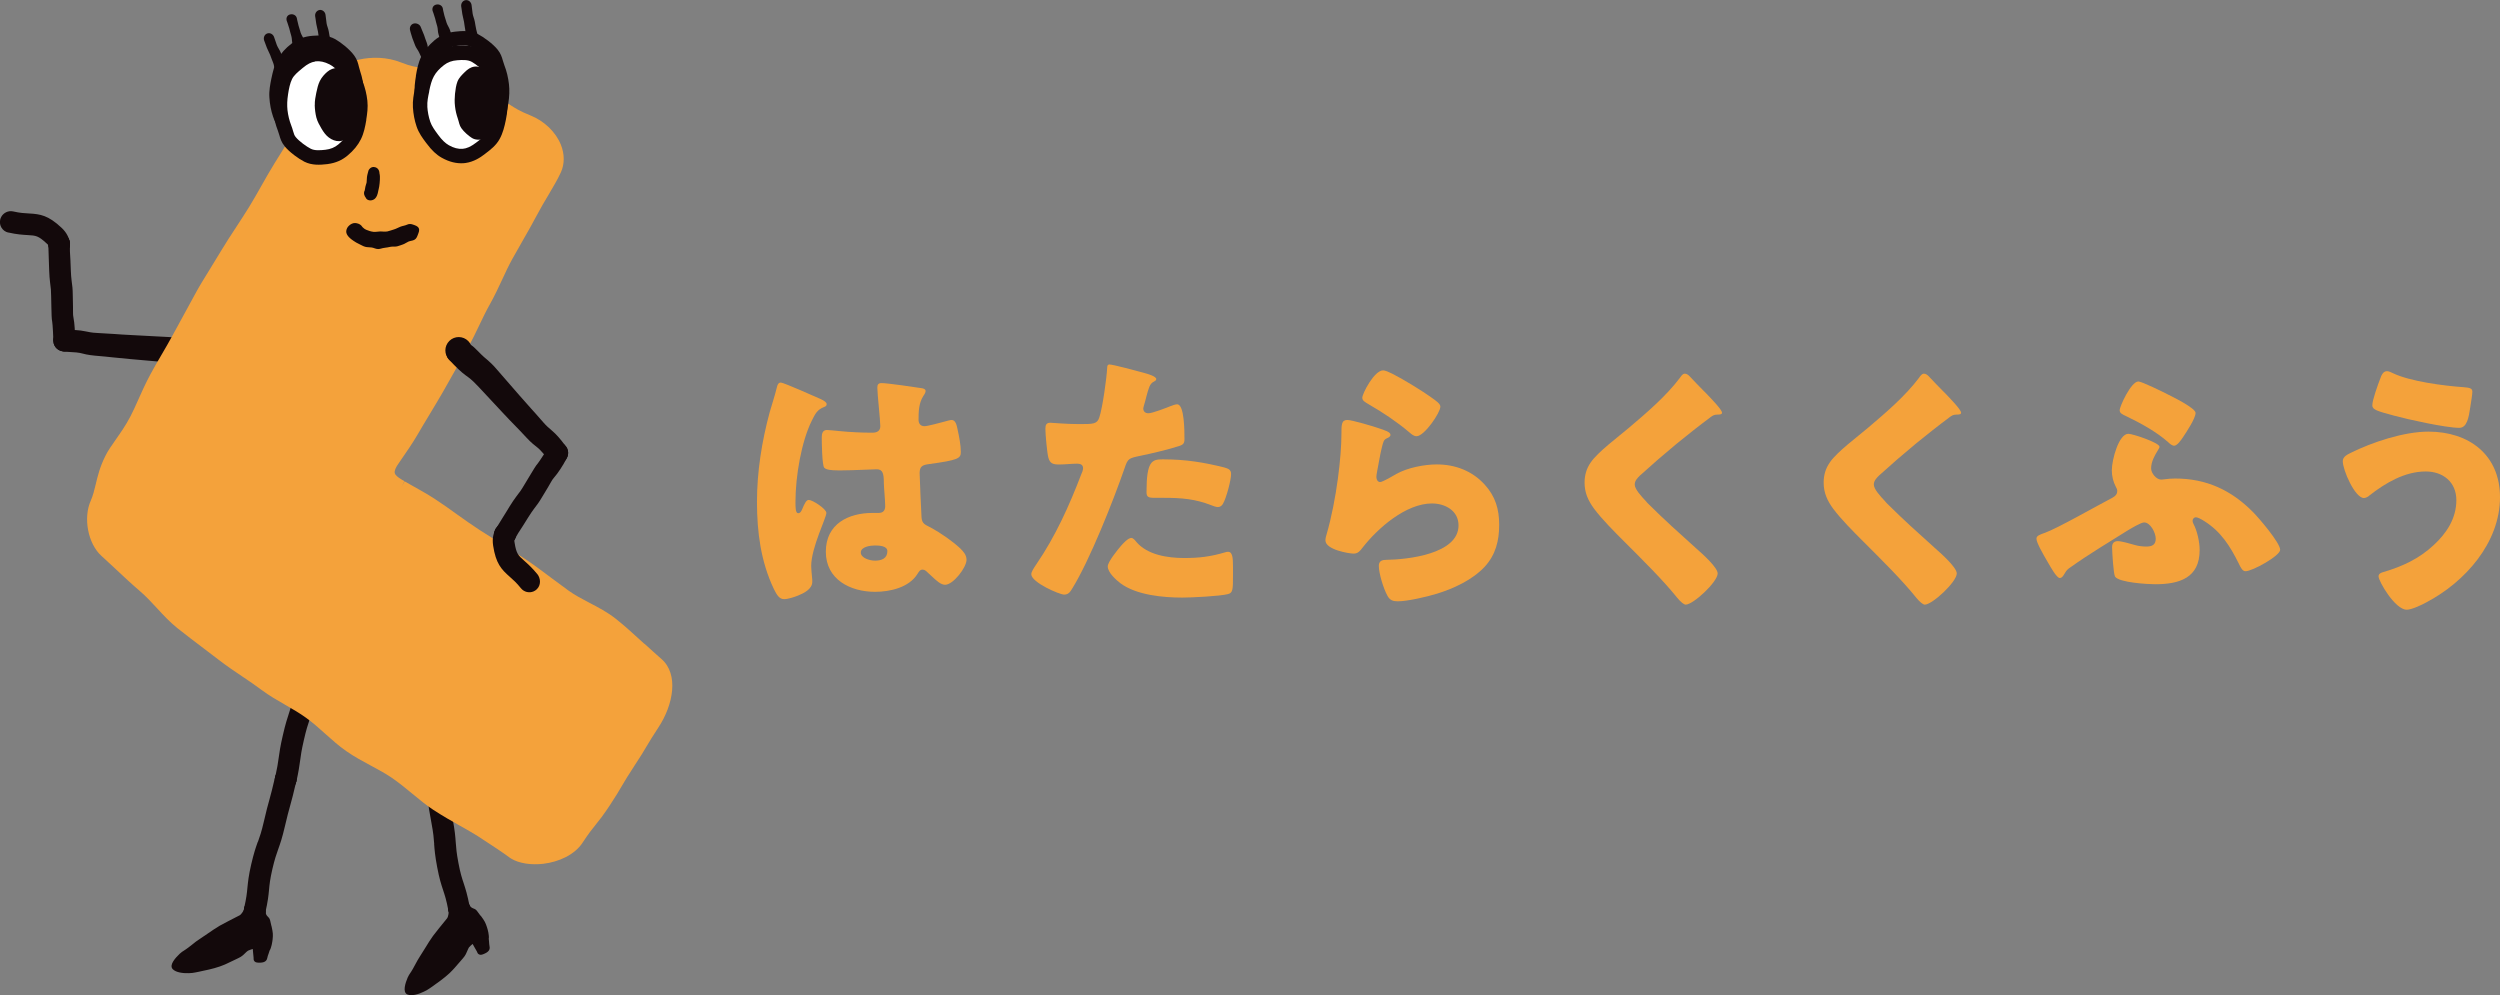 <?xml version="1.0" encoding="UTF-8"?><svg id="_レイヤー_2" xmlns="http://www.w3.org/2000/svg" viewBox="0 0 368.9 146.88"><rect x="0" y="0" width="368.9" height="146.88" fill="#808080" stroke="none"/><defs><style>.cls-1{fill:#fff;}.cls-2{fill:#f4a23b;}.cls-3{fill:#13090b;}</style></defs><g id="_レイアウト"><path class="cls-2" d="m113.58,60.81c.36-1.28.72-2.28,1.04-3.6.08-.36.2-.76.6-.76s5.08,2.08,5.8,2.4c.72.32.96.56.96.8s-.16.32-.36.4c-1.04.4-1.32,1-1.84,2.04-1.52,3.08-2.4,8.16-2.4,11.96,0,.84,0,1.68.4,1.68.32,0,.44-.28.56-.52.4-.96.64-1.44,1-1.44.56,0,2.6,1.32,2.6,1.92,0,.72-2.24,5.12-2.24,7.84,0,.44.08,1.12.12,1.6.04.24.04.52.04.72,0,1.08-1.24,1.68-2.12,2.04-.52.2-1.44.52-2.04.52-.72,0-1.08-.64-1.52-1.52-1.92-4.04-2.48-8.4-2.48-12.84s.72-8.96,1.88-13.24Zm22.48-3.52c.2.04.52.12.52.4,0,.2-.12.44-.32.72-.68,1.04-.72,2.32-.72,3.52,0,.56.28.96.88.96.44,0,2.36-.52,2.96-.68.28-.08.84-.24,1.04-.24.6,0,.76.8.88,1.4.24,1.08.48,2.36.48,3.32s-.36,1.2-4.76,1.8c-.88.12-1.32.32-1.32,1.32,0,.52.24,5.96.28,6.52.08.96.44,1.04,1.44,1.56,1.4.76,3.12,1.96,4.28,3.04.48.48.92.96.92,1.68,0,1.12-1.96,3.68-3.16,3.68-.6,0-1.2-.52-2.04-1.32-.16-.16-.32-.28-.48-.44-.24-.24-.48-.48-.8-.48-.36,0-.48.2-.76.64-1.24,2-4.04,2.64-6.24,2.64-3.64,0-7.28-1.8-7.28-5.92s3.36-5.72,6.88-5.72h.92c.68,0,.96-.4.96-1,0-.92-.2-2.8-.2-3.44,0-1.36-.16-2-1.04-2-.72,0-3.48.16-5.16.16h-.6c-.92,0-1.72-.08-2-.4-.32-.4-.36-3.76-.36-4.48,0-.52.12-1.08.76-1.08.24,0,1.48.12,1.84.16,1.64.16,3.28.24,4.88.24.64,0,1.16-.24,1.16-.96,0-.84-.44-4.8-.44-5.68,0-.48.16-.68.64-.68.84,0,4.96.6,5.96.76Zm-9.04,24.24c0,.8,1.28,1.2,2.12,1.2.92,0,1.8-.32,1.8-1.4,0-.8-1.24-.84-1.84-.84s-2.08.16-2.08,1.04Z"/><path class="cls-2" d="m168.66,54.98c.76.2,1.96.56,1.96.96,0,.2-.24.32-.4.4-.56.28-.72.92-1.08,2.24-.08.36-.2.8-.36,1.32-.04.16-.08.32-.08.36,0,.48.32.72.76.72.6,0,2.64-.8,3.24-1.04.32-.12.72-.28,1-.28,1.08,0,1.08,3.96,1.08,5.16,0,.56-.16.8-.8,1-1.6.52-4.16,1.12-5.72,1.44-1.72.36-1.84.4-2.32,1.84-1.68,4.84-5.12,13.52-7.68,17.68-.32.52-.56.96-1.24.96s-4.84-1.8-4.84-3c0-.36.32-.84.8-1.56,2.76-4.04,4.8-8.56,6.56-13.16.12-.24.28-.68.28-.92,0-.56-.44-.68-.88-.68-.8,0-1.76.12-2.64.12s-1.36-.12-1.6-1c-.2-.76-.44-3.44-.44-4.24,0-.52.08-.92.72-.92.4,0,2.2.2,4.28.2s2.64,0,2.96-1c.48-1.44,1.08-5.76,1.16-7.36,0-.24.08-.44.32-.44.52,0,4.24,1,4.96,1.2Zm-1,24.96c1.64,1.96,4.68,2.4,7.08,2.4,2.24,0,3.88-.2,6.04-.84.12-.04.28-.08.44-.08.64,0,.72.88.72,2.16v1.2c0,2.2,0,2.68-.72,2.88-1.2.32-5.44.52-6.76.52-2.84,0-6.72-.36-9.08-2.08-.64-.48-1.92-1.6-1.92-2.52,0-.68,1.48-2.48,1.96-3.04.32-.36,1.04-1.16,1.52-1.16.28,0,.56.36.72.56Zm3.92-12.16c3.48,0,6.2.48,9.08,1.2.56.16,1,.32,1,.96,0,.92-.72,3.6-1.2,4.4-.16.28-.4.48-.76.48-.28,0-.68-.16-1-.28-2.32-.92-4.44-1.08-6.88-1.08h-1.44c-.92,0-1.2-.12-1.2-.84,0-4.6.8-4.84,2.4-4.84Z"/><path class="cls-2" d="m203.38,63.17c.96.32,1.8.56,1.8,1,0,.24-.28.4-.48.48-.52.24-.56.44-.8,1.4-.28,1.12-.44,2.28-.68,3.44-.04.28-.12.6-.12.92,0,.36.2.72.56.72s2-.96,2.4-1.2c1.64-.92,4.12-1.4,5.96-1.4,2.72,0,5.24.96,7.08,3,1.56,1.72,2.12,3.6,2.12,5.92s-.52,4.44-2.16,6.2c-1.8,1.92-4.56,3.2-7.04,3.96-1.44.44-4.32,1.12-5.76,1.12-.72,0-1.16-.16-1.52-.8-.6-1.08-1.28-3.32-1.28-4.44,0-.76.56-.88,1.08-.88,3.12-.04,10.68-.84,10.68-5.08,0-2.2-2-3.24-3.92-3.24-3.84,0-8,3.64-10.24,6.52-.36.48-.68.88-1.32.88s-4.16-.56-4.16-1.96c0-.28.08-.6.16-.84,1.52-5.24,2.2-11.72,2.2-14.76,0-1.48,0-2.16.88-2.16.68,0,3.76.92,4.56,1.2Zm.72-8.52c.28,0,.84.24,1.4.52,1.8.92,4.48,2.6,5.6,3.4.84.6,1.44,1,1.44,1.44,0,.88-2.36,4.36-3.52,4.36-.4,0-.76-.32-1.04-.56-1.84-1.56-3.88-2.92-5.96-4.12-.6-.36-1-.56-1-1,0-.6,1.76-4.04,3.08-4.04Z"/><path class="cls-2" d="m249.3,55.5c.68.72,1.36,1.44,2.04,2.12l.44.44c.8.84,2.32,2.4,2.32,2.84,0,.24-.24.28-.72.28-.44,0-.68.16-1,.4-1.72,1.28-3.32,2.56-5,3.92-1.84,1.52-3.64,3.08-5.4,4.68-.36.36-.76.76-.76,1.32,0,.68.96,1.72,1.64,2.44.12.16.24.28.36.4,2.24,2.24,4.6,4.36,6.96,6.48,1.28,1.12,3.28,2.96,3.28,3.8,0,1.24-3.6,4.6-4.72,4.6-.24,0-.72-.36-1.24-1-2.12-2.64-5.08-5.56-7.84-8.32-1.44-1.44-3.28-3.28-4.44-4.84-.88-1.2-1.4-2.36-1.4-3.84,0-1.12.28-2.08.92-3,1.08-1.56,3.96-3.68,5.56-5.04,2.6-2.2,5.56-4.72,7.6-7.44.2-.28.4-.6.72-.6.28,0,.52.2.68.36Z"/><path class="cls-2" d="m284.58,55.5c.68.72,1.36,1.44,2.04,2.12l.44.44c.8.84,2.32,2.4,2.32,2.84,0,.24-.24.28-.72.28-.44,0-.68.16-1,.4-1.72,1.28-3.32,2.56-5,3.92-1.84,1.52-3.64,3.08-5.4,4.68-.36.36-.76.76-.76,1.32,0,.68.96,1.72,1.64,2.44.12.16.24.28.36.4,2.24,2.24,4.6,4.36,6.96,6.48,1.28,1.12,3.28,2.96,3.28,3.8,0,1.24-3.6,4.6-4.72,4.6-.24,0-.72-.36-1.24-1-2.12-2.64-5.08-5.56-7.84-8.32-1.44-1.44-3.28-3.28-4.44-4.84-.88-1.2-1.4-2.36-1.4-3.84,0-1.12.28-2.08.92-3,1.08-1.56,3.96-3.68,5.56-5.04,2.6-2.2,5.56-4.72,7.6-7.44.2-.28.4-.6.72-.6.28,0,.52.2.68.36Z"/><path class="cls-2" d="m318.02,86.21c-1.08,0-5.32-.24-5.92-1.12-.24-.36-.44-3.72-.44-4.36,0-.56.28-.88.84-.88s1.92.4,2.48.56c.52.16,1.2.24,1.72.24.84,0,1.4-.24,1.4-1.16,0-.84-.76-2.4-1.72-2.4-.44,0-1.84.84-2.32,1.12-2.44,1.52-6.12,3.76-8.4,5.4-.64.44-.68.48-1.04,1.08-.2.32-.36.6-.68.6-.44,0-1.28-1.48-1.76-2.32-.8-1.36-1.68-2.92-1.68-3.48,0-.44.48-.6,1.28-.88,1.88-.68,7.68-4,9.92-5.16.44-.24.72-.52.72-1,0-.24-.08-.4-.2-.6-.4-.76-.6-1.6-.6-2.44,0-1.6,1.04-5.4,2.44-5.4.64,0,4.6,1.32,4.6,1.92,0,.12-.12.32-.32.64-.36.6-.92,1.52-.92,2.56,0,.68.76,1.64,1.48,1.64.16,0,.28-.04.44-.04.6-.08,1.04-.12,1.64-.12,4.6,0,8.28,1.72,11.48,4.96.84.84,4,4.52,4,5.56,0,.88-4.08,3.16-5.12,3.16-.44,0-.72-.56-1-1.16-1.28-2.56-2.6-4.68-5.08-6.24-.44-.28-.96-.56-1.24-.56-.24,0-.48.2-.48.52,0,.16.04.28.12.44.56,1.04.92,2.68.92,3.88,0,4.12-3,5.04-6.56,5.04Zm-2.48-29.92c.48,0,3.68,1.56,4.28,1.88.72.36,4.16,2.04,4.16,2.76,0,.8-1.36,2.84-1.84,3.56-.32.48-.88,1.28-1.32,1.28-.32,0-.68-.32-.88-.52-1.76-1.56-4.12-2.84-6.2-3.84-.6-.28-.96-.44-.96-.88,0-.56,1.68-4.24,2.76-4.24Z"/><path class="cls-2" d="m368.9,73.37c0,6.72-5.16,12.52-10.88,15.52-.64.36-2.16,1.08-2.88,1.08-1.72,0-4.16-4.2-4.16-4.92,0-.4.4-.56.72-.64,2.84-.84,5.24-1.96,7.4-3.96,1.92-1.76,3.36-3.96,3.36-6.64s-1.96-4.24-4.52-4.24c-3.08,0-5.92,1.68-8.28,3.52-.2.2-.56.4-.84.4-1.32,0-3.12-4.12-3.12-5.44,0-.64.64-.96,1.12-1.2,3.2-1.6,7.92-3.16,11.52-3.16,5.96,0,10.56,3.4,10.56,9.68Zm-15.84-18.32c2.56,1.24,7.56,1.88,10.44,2.08.96.08,1.32.16,1.32.68,0,.36-.16,1.36-.32,2.36-.2,1.32-.44,2.96-1.6,2.96-2,0-7.6-1.24-9.64-1.8-2.52-.68-3.2-.88-3.2-1.52,0-.8.84-3.08,1.16-3.92.16-.44.4-1.12,1-1.12.28,0,.6.16.84.28Z"/><path class="cls-3" d="m38.06,124.22c.27-.75.52-1.46.87-2.97.37-1.63.6-2.45.82-3.24.22-.79.49-1.82.84-3.35l3.12.67c-.37,1.63-.67,2.75-.89,3.54-.22.79-.43,1.54-.79,3.1-.39,1.68-.68,2.52-.97,3.32-.27.75-.52,1.46-.87,2.96-.34,1.49-.42,2.24-.49,3.03-.08.86-.17,1.75-.56,3.44-.2.86-1.06,1.4-1.92,1.2-.86-.2-1.4-1.06-1.2-1.91.34-1.49.42-2.24.49-3.03.09-.86.17-1.75.56-3.44.39-1.68.68-2.51.97-3.32"/><path class="cls-3" d="m43.72,115.34c.18-.86-.36-1.71-1.23-1.9-.86-.18-1.71.37-1.9,1.23-.18.86.37,1.71,1.23,1.9.86.18,1.71-.37,1.9-1.23"/><path class="cls-3" d="m39.15,134.73c.18-.86-.36-1.71-1.23-1.9-.86-.18-1.71.37-1.9,1.23-.18.86.37,1.71,1.23,1.9.86.18,1.71-.37,1.9-1.23"/><path class="cls-3" d="m43.72,115.34c.18-.86-.36-1.71-1.23-1.9-.86-.18-1.71.37-1.9,1.23-.18.86.37,1.71,1.23,1.9.86.18,1.71-.37,1.9-1.23"/><path class="cls-3" d="m45.68,106.19c-.25.77-.5,1.49-.84,3.01-.35,1.52-.46,2.28-.56,3.08-.11.78-.22,1.6-.55,3.06l-3.12-.67c.3-1.36.41-2.08.51-2.83.12-.83.23-1.7.62-3.36.38-1.67.66-2.5.92-3.3.25-.77.49-1.49.84-3.01.33-1.44.36-2.14.38-2.96.03-.85.06-1.82.46-3.56.17-.72,3.31-.14,3.12.72-.33,1.44-.36,2.14-.38,2.95-.03.85-.06,1.82-.47,3.57-.38,1.67-.66,2.49-.92,3.3"/><path class="cls-3" d="m47.45,96.37c.18-.86-.36-1.71-1.23-1.9-.86-.18-1.71.37-1.9,1.23-.18.86.37,1.71,1.23,1.9.86.18,1.71-.37,1.9-1.23"/><path class="cls-3" d="m40.06,136.68c-.08-.36-.15-.63-.2-.87-.16-.65-.63-.48-.67-1.33,0-.12-.49-.69-.58-.76-.04-.03-.13-.81-1.51-.41l-.25.07c-.68.19.1.2-.06.74-.02.06-.8.06-.79.13,0,0-.34.66-.65.82l-.55.28c-.75.39-1.68.86-2.38,1.25-.51.29-1.19.76-1.86,1.22-.41.29-.81.56-1.11.75-.4.25-.71.5-1.04.77-.4.32-.85.68-1.56,1.12-.23.15-1.44,1.25-1.53,1.99-.03.22.03.42.17.56.47.49,1.51.62,2.39.59.37-.01.71-.05.96-.11l.45-.09c.91-.19,2.16-.44,3.12-.78.71-.25,1.27-.52,1.82-.79.29-.14.58-.29.9-.43.5-.22.82-.52,1.06-.77.15-.14.27-.26.41-.35.27-.12.52-.2.7-.25.02.18.04.39.05.57.03.31.06.61.07.72,0,.02,0,.05,0,.07,0,.1-.02.3.14.47.17.18.42.2.87.19.82-.03.97-.43,1.04-.8.01-.08.03-.15.05-.21.02-.05.07-.2.13-.36.05-.16.11-.33.13-.41.26-.37.41-1.28.45-1.68.06-.68.07-.88-.16-1.92"/><path class="cls-3" d="m39.18,134.34c.03.88-.67,1.62-1.55,1.65-.88.03-1.62-.66-1.65-1.55-.03-.88.66-1.62,1.55-1.65.88-.03,1.62.67,1.65,1.55"/><path class="cls-3" d="m64.07,124.53c-.06-.8-.11-1.55-.4-3.07-.31-1.64-.43-2.48-.55-3.3-.12-.81-.28-1.87-.57-3.41l3.13-.64c.31,1.64.49,2.79.6,3.6.12.82.23,1.59.52,3.16.32,1.7.39,2.58.45,3.43.06.8.11,1.55.4,3.06.28,1.5.52,2.22.77,2.97.27.82.54,1.66.87,3.37.16.87-.41,1.71-1.27,1.87-.87.16-1.7-.4-1.87-1.27-.28-1.5-.52-2.22-.77-2.97-.27-.82-.55-1.66-.87-3.37-.32-1.7-.39-2.58-.45-3.43"/><path class="cls-3" d="m65.68,114.12c-.18-.86-1.02-1.42-1.89-1.24-.86.18-1.42,1.02-1.24,1.89.18.86,1.02,1.42,1.89,1.24.86-.18,1.42-1.02,1.24-1.89"/><path class="cls-3" d="m69.29,133.71c-.18-.86-1.02-1.42-1.89-1.24-.86.18-1.42,1.02-1.24,1.89.18.86,1.02,1.42,1.89,1.24.86-.18,1.42-1.02,1.24-1.89"/><path class="cls-3" d="m65.68,114.12c-.18-.86-1.02-1.42-1.89-1.24-.86.18-1.42,1.02-1.24,1.89.18.86,1.02,1.42,1.89,1.24.86-.18,1.42-1.02,1.24-1.89"/><path class="cls-3" d="m63.8,104.95c.08.8.15,1.56.44,3.1.29,1.53.5,2.27.72,3.05.21.76.44,1.55.73,3.03l-3.13.64c-.26-1.36-.46-2.07-.67-2.8-.23-.81-.47-1.65-.79-3.32-.32-1.68-.4-2.55-.48-3.39-.08-.8-.15-1.56-.44-3.09-.27-1.46-.53-2.11-.83-2.86-.32-.79-.68-1.69-1.01-3.45-.14-.73,2.97-1.46,3.14-.59.28,1.46.54,2.11.84,2.86.32.79.68,1.69,1.01,3.45.32,1.68.4,2.55.48,3.39"/><path class="cls-3" d="m61.47,92.89c-.18-.86-1.02-1.42-1.89-1.24-.86.18-1.42,1.02-1.24,1.89.17.86,1.02,1.42,1.88,1.24.86-.18,1.42-1.02,1.24-1.89"/><path class="cls-3" d="m70.91,135.13c-.21-.3-.39-.52-.53-.72-.41-.53-.77-.18-1.15-.95-.05-.1-.73-.43-.83-.47-.05-.01-.45-.68-1.55.23l-.2.16c-.54.45.17.14.24.7,0,.07-.71.38-.67.43,0,0-.04.74-.26,1.01l-.39.48c-.53.65-1.19,1.46-1.67,2.1-.35.47-.79,1.18-1.21,1.87-.26.43-.51.83-.71,1.13-.26.39-.45.75-.65,1.12-.24.46-.51.97-.98,1.65-.16.23-.82,1.72-.6,2.44.06.21.19.37.38.44.63.26,1.64-.04,2.42-.42.34-.16.63-.33.84-.48l.38-.26c.76-.54,1.81-1.28,2.54-1.97.54-.51.95-.99,1.34-1.45.21-.25.42-.5.66-.76.37-.41.53-.81.66-1.13.08-.18.14-.34.23-.48.2-.22.39-.39.54-.51.09.16.19.34.28.5.16.27.3.53.36.63.01.02.02.04.02.06.03.09.1.28.32.37.23.1.47.02.87-.17.74-.35.71-.78.63-1.15-.02-.07-.03-.14-.03-.21,0-.06-.02-.21-.03-.38-.02-.16-.04-.35-.04-.42.09-.45-.14-1.34-.27-1.72-.22-.65-.29-.83-.92-1.69"/><path class="cls-3" d="m69.17,133.34c.38.8.04,1.75-.76,2.13-.8.38-1.75.04-2.13-.76s-.04-1.75.75-2.13c.8-.38,1.75-.04,2.13.76"/><path class="cls-3" d="m30.56,50.47c-1.08-.12-2.06.66-2.18,1.74-.12,1.08.66,2.06,1.74,2.18,1.08.12,2.05-.66,2.17-1.74.12-1.08-.66-2.06-1.74-2.18"/><path class="cls-3" d="m9.63,48.7c-.87-.1-1.65.53-1.75,1.4-.1.86.53,1.65,1.4,1.75.87.1,1.65-.53,1.75-1.39.1-.87-.53-1.65-1.4-1.75"/><path class="cls-3" d="m24.55,53.45c-1.33-.11-1.99-.17-2.66-.23-.65-.06-1.31-.12-2.61-.23-1.34-.12-2.01-.19-2.67-.26-.65-.07-1.3-.14-2.6-.25-.99-.09-1.7-.26-2.21-.4-.52-.13-2.02-.12-2.52-.24-.38-.09.35-3.14.35-3.14,1.06-.05,2.08,0,2.96.19.49.1.98.21,1.71.24,1.34.07,2.01.12,2.68.16.65.05,1.3.1,2.6.16,1.32.06,1.98.1,2.64.14.66.04,1.32.07,2.65.14,1.48.07,2.24.37,2.95.44.79.08,1.58.25,2.74.3.88.04,1.02,1.64.95,2.51-.08.88-.5,1.47-1.39,1.4-1.48-.13-2.59-.29-3.27-.49-.61-.18-1.14-.34-2.3-.44"/><path class="cls-3" d="m11.03,50.2c-.04-.87-.78-1.55-1.65-1.51-.87.04-1.55.78-1.51,1.65.04.87.78,1.55,1.65,1.51.87-.04,1.55-.78,1.51-1.65"/><path class="cls-3" d="m10.33,35.93c-.04-.89-.79-1.57-1.68-1.53-.89.04-1.57.79-1.53,1.68.04.88.79,1.57,1.68,1.53.88-.04,1.57-.79,1.53-1.68"/><path class="cls-3" d="m10.33,35.93c0,.15-.04.89-.01,1.21.07.95.08,1.49.13,2.74.04,1.27.18,1.88.24,2.54.06.67.04,1.36.08,2.73.03.73-.04,1.24.07,1.72.17.83.26,2.25.2,3.34l-3.16.14c0-.33-.11-2.56-.17-2.82-.11-.53-.1-1.26-.13-2.27-.04-1.27-.02-1.89-.07-2.55-.06-.67-.2-1.36-.25-2.72-.02-.74-.03-1.1-.06-1.74-.02-.56-.04-1.63-.07-2.17l3.21-.15Z"/><path class="cls-3" d="m7.13,36.16c-.09-.88.55-1.67,1.44-1.76.88-.09,1.67.55,1.76,1.44.09.88-.55,1.67-1.43,1.76-.88.09-1.67-.55-1.76-1.44"/><path class="cls-3" d="m1.24,34.31c1.26.29,2.16.34,2.88.38,1.18.07,1.53.09,2.76,1.23.1.1.18.17.25.24l3.19-.33c-.15-.69-.39-1.44-1.27-2.25-1.93-1.8-3.09-1.99-4.76-2.08-.63-.03-1.35-.07-2.34-.3-.71-.16-1.42.18-1.76.79-.07.13-.13.27-.16.42-.2.86.34,1.72,1.2,1.91"/><path class="cls-2" d="m95.08,95c-1.46-1.33-2.96-2.71-4.25-3.72-1.21-.95-2.56-1.66-3.87-2.34-1.09-.57-2.12-1.11-3.04-1.77-.86-.62-1.72-1.26-2.55-1.88-1.26-.95-2.57-1.93-3.89-2.81-1.38-.92-2.77-1.79-4.12-2.63-.87-.55-1.75-1.1-2.6-1.65-1.17-.76-2.31-1.57-3.41-2.36-1.01-.73-2.06-1.48-3.12-2.17-1.06-.69-2.21-1.34-3.32-1.96-.4-.22-.81-.45-1.2-.68l-.41.72.37-.75-.39-.23c-.65-.39-.97-.69-1.03-.96-.08-.33.17-.82.38-1.15.2-.29.4-.58.6-.88.81-1.17,1.65-2.39,2.4-3.67.54-.94,1.12-1.9,1.72-2.89.66-1.1,1.35-2.24,2.03-3.42.64-1.11,1.29-2.27,1.92-3.4.55-.99,1.12-2,1.69-3,.64-1.12,1.2-2.28,1.74-3.42.5-1.05,1.02-2.13,1.59-3.14.66-1.17,1.22-2.39,1.77-3.56.49-1.07.96-2.07,1.49-3.03.53-.96,1.07-1.9,1.59-2.81.72-1.25,1.39-2.43,2-3.59.59-1.12,1.19-2.14,1.78-3.12.69-1.17,1.35-2.28,1.82-3.31.55-1.22.55-2.66,0-4.05-.77-1.91-2.47-3.53-4.53-4.35-1.52-.6-2.2-1.05-2.92-1.51-.76-.5-1.54-1.01-3.21-1.67-1.55-.61-2.27-1-3.02-1.42-.77-.42-1.56-.86-3.21-1.51-1.7-.67-2.65-.79-3.56-.9-.85-.1-1.66-.2-3.16-.8-4.07-1.61-9.04-.17-10.6,2.14-.76,1.13-1.97,3.02-3.5,5.42l-.57.9c-.69,1.08-1.39,2.23-2.14,3.45-.58.95-1.18,1.94-1.81,2.93-.69,1.11-1.35,2.28-1.99,3.41-.58,1.02-1.17,2.08-1.79,3.08-.64,1.04-1.31,2.06-1.95,3.04-.75,1.14-1.45,2.21-2.09,3.28-.61,1.02-1.19,1.97-1.74,2.85-.86,1.39-1.6,2.59-2.14,3.6-.96,1.76-1.85,3.4-2.69,4.93l-.59,1.08c-.61,1.13-1.22,2.17-1.81,3.18-.56.97-1.1,1.88-1.57,2.77-.71,1.32-1.28,2.6-1.78,3.72-.4.89-.77,1.74-1.16,2.47-.7,1.34-1.48,2.44-2.15,3.4-.62.88-1.15,1.63-1.54,2.42-.81,1.61-1.14,2.99-1.43,4.21-.21.88-.4,1.65-.72,2.38-1.15,2.55-.42,6.35,1.55,8.14.71.64,1.43,1.31,2.12,1.96,1.15,1.08,2.33,2.19,3.57,3.25.88.75,1.67,1.6,2.51,2.51.93,1.01,1.89,2.05,3,2.94,1.26,1.01,2.57,1.99,3.83,2.95.77.58,1.54,1.16,2.3,1.75,1.13.87,2.32,1.68,3.47,2.45.95.64,1.93,1.3,2.85,1.99,1.13.84,2.34,1.54,3.51,2.21,1.08.62,2.1,1.21,3.04,1.89,1.02.73,1.97,1.58,2.89,2.41.97.87,1.98,1.77,3.06,2.52,1.19.83,2.44,1.5,3.65,2.15,1.08.58,2.1,1.13,3.03,1.76,1.11.76,2.13,1.6,3.12,2.42,1.02.84,1.97,1.63,2.99,2.3,1.38.91,2.76,1.69,3.97,2.37.96.54,1.87,1.05,2.67,1.56,2.23,1.44,3.8,2.5,4.69,3.16.09.06.14.1.16.11,1.21.75,3.01,1,4.81.79,2.29-.28,4.59-1.32,5.76-3.09.91-1.39,1.42-2.02,1.96-2.69.54-.67,1.1-1.37,2.06-2.82.95-1.44,1.39-2.2,1.82-2.93.44-.75.85-1.45,1.78-2.86.95-1.44,1.4-2.19,1.83-2.92.43-.71.86-1.45,1.79-2.86,2.16-3.29,3-7.79.42-10.04-.76-.66-1.59-1.42-2.48-2.23"/><path class="cls-3" d="m64.87,11.95c-.22.03-.42-.04-.6-.2-.27-.24-.68-.42-.93-.76-.22-.3-.23-.78-.44-1.13-.2-.33-.39-.67-.56-1.03-.18-.36-.33-.72-.49-1.07-.17-.38-.45-.69-.58-1.03-.16-.41-.31-.78-.42-1.1-.22-.63-.31-1.07-.33-1.13-.13-.42.07-.89.5-1.02.42-.13.95.12,1.08.54.09.29.3.67.47,1.14.13.36.24.75.41,1.16.15.37.14.83.31,1.21.17.38.3.79.49,1.15.2.38.52.69.73,1.01.26.38.58.65.85.88.33.3.4.93.11,1.25-.13.15-.4.12-.58.14m6.4-2.99c.35-.26.46-.83.19-1.18-.21-.28-.57-.57-.74-.99-.15-.36-.04-.83-.16-1.24-.11-.38-.21-.78-.3-1.18-.09-.4-.15-.81-.22-1.2-.08-.43-.27-.82-.32-1.19-.07-.49-.12-.91-.15-1.21-.04-.44-.41-.8-.85-.76-.43.04-.73.45-.69.89,0,.06.09.5.17,1.16.05.34.18.72.25,1.15.06.36.1.76.18,1.16.08.38-.02.8.08,1.18s.15.79.27,1.16c.13.38.38.72.54,1.06.17.38.44.68.65.97.18.24.41.28.69.24.13-.02.29.08.4,0m-3.39.68c.37-.24.5-.8.26-1.17-.19-.29-.55-.53-.73-.88-.17-.32-.1-.77-.25-1.12-.15-.34-.29-.68-.42-1.03-.14-.36-.25-.71-.36-1.06-.13-.37-.37-.69-.48-1.02-.12-.4-.24-.76-.33-1.07-.18-.65-.24-1.08-.24-1.09-.1-.43-.55-.66-.98-.55-.43.1-.63.49-.53.91.02.06.19.48.38,1.14.09.33.17.73.31,1.15.11.36.06.8.19,1.19.13.37.2.77.35,1.15.15.37.4.7.56,1.07.16.37.41.7.59,1.04.19.37.44.68.64,1,.17.27.39.53.69.49.12-.02.24-.09.34-.16m-24.04,3.55c.29-.33.28-.9-.05-1.2-.26-.24-.68-.45-.94-.83-.21-.32-.21-.81-.41-1.19-.19-.36-.38-.72-.55-1.1-.17-.38-.32-.77-.47-1.14-.17-.41-.44-.75-.57-1.1-.17-.47-.31-.87-.4-1.16-.13-.42-.57-.69-.99-.56-.42.13-.62.59-.49,1.02.02.06.19.47.41,1.1.12.32.33.67.49,1.07.14.35.25.72.42,1.1.16.35.15.79.33,1.15.18.35.31.74.51,1.08.2.35.52.63.75.93.25.34.57.58.84.82.18.16.36.16.59.13.18-.03.4.03.53-.11m5.88-2.8c.36-.26.46-.83.2-1.18-.21-.28-.57-.57-.74-.99-.15-.36-.04-.83-.15-1.24-.11-.39-.21-.78-.3-1.18-.09-.4-.15-.81-.22-1.2-.07-.43-.27-.82-.32-1.19-.07-.49-.12-.91-.15-1.21-.04-.44-.41-.8-.85-.76-.43.05-.73.45-.69.89,0,.06.09.5.17,1.16.05.34.18.72.25,1.15.06.36.1.76.18,1.16.08.38-.02.8.08,1.18s.15.79.27,1.16c.13.38.38.72.54,1.06.17.38.44.68.66.97.18.24.41.28.69.24.13-.02.29.08.4,0m-3.39.68c.37-.24.5-.8.26-1.17-.19-.29-.55-.53-.73-.88-.16-.32-.1-.77-.24-1.12-.15-.34-.29-.68-.43-1.03-.14-.36-.24-.71-.36-1.06-.13-.37-.37-.69-.48-1.02-.12-.4-.24-.76-.32-1.07-.18-.65-.24-1.08-.25-1.09-.1-.43-.55-.65-.98-.55-.43.1-.63.49-.52.91.01.06.19.48.38,1.14.1.33.17.73.31,1.15.11.36.06.8.19,1.19.13.37.2.77.35,1.15.14.37.4.7.56,1.07.17.37.42.7.59,1.04.19.37.44.68.64,1,.17.27.39.53.69.49.11-.01.23-.09.34-.16"/><path class="cls-1" d="m62.27,13.92c-.1-.89.04-1.76.16-2.58.14-.9.31-1.76.68-2.51.42-.84,1.04-1.51,1.69-2.06.73-.61,1.54-.92,2.48-1.03.94-.11,1.91-.17,2.75.25.76.39,1.96,1.26,2.55,1.99.52.65.51,1.19.84,2.04.3.77.52,1.64.62,2.53.1.89.03,1.78-.09,2.6-.14.9-.31,1.8-.68,2.55-.42.85-1.19,1.44-1.85,1.99-.73.61-1.5,1.09-2.44,1.19-.94.11-1.83-.13-2.67-.56-.76-.38-1.39-.99-1.98-1.72-.52-.65-1.11-1.33-1.45-2.17-.3-.77-.51-1.62-.61-2.52"/><path class="cls-3" d="m69.2,21.94s-.06,0-.1,0c-1.06.12-2.16-.1-3.27-.66-.81-.41-1.55-1.05-2.33-2l-.11-.14c-.53-.64-1.13-1.37-1.5-2.32-.34-.86-.57-1.8-.68-2.79-.11-1.01.03-1.95.16-2.78v-.08c.16-.94.35-1.93.79-2.82.43-.87,1.08-1.66,1.96-2.41.86-.72,1.87-1.14,3.04-1.27,1.04-.12,2.24-.2,3.36.36.87.45,2.2,1.42,2.89,2.27.49.59.65,1.15.79,1.64.06.22.13.44.22.68.34.86.57,1.83.68,2.8.1.87.07,1.81-.1,2.88-.15.96-.34,1.97-.78,2.86-.48.97-1.29,1.64-1.94,2.18l-.18.15c-.63.53-1.61,1.24-2.91,1.42m-5.87-8.13c.09.8.27,1.56.54,2.25.25.63.69,1.17,1.16,1.75l.12.15c.59.72,1.1,1.17,1.64,1.44.75.38,1.42.52,2.07.45.6-.07,1.18-.36,1.88-.95l.19-.16c.55-.45,1.11-.92,1.39-1.49.31-.63.47-1.45.58-2.24.14-.89.17-1.65.09-2.33-.09-.79-.28-1.57-.55-2.26-.13-.33-.21-.61-.28-.86-.13-.44-.19-.64-.4-.89-.49-.6-1.55-1.38-2.21-1.71-.59-.3-1.38-.23-2.15-.15-.76.09-1.38.34-1.91.79-.66.55-1.13,1.11-1.43,1.72-.29.6-.44,1.31-.58,2.2v.08c-.13.74-.24,1.49-.16,2.22"/><path class="cls-1" d="m40.82,14.32c-.06-.9.13-1.76.29-2.57.18-.9.39-1.75.8-2.48.46-.83,1.11-1.47,1.79-1.99.75-.58,1.58-.85,2.52-.92.94-.07,1.91-.09,2.74.37.74.42,1.89,1.34,2.45,2.1.49.67.45,1.21.75,2.07.26.79.44,1.66.49,2.56s-.05,1.78-.22,2.6c-.18.9-.4,1.79-.81,2.52-.46.83-1.26,1.39-1.94,1.91-.75.58-1.55,1.02-2.49,1.09-.94.07-1.82-.21-2.64-.67-.74-.42-1.34-1.05-1.89-1.81-.49-.67-1.05-1.37-1.34-2.23-.27-.79-.43-1.65-.49-2.54"/><path class="cls-3" d="m47.53,22.6c-.09.01-.18.02-.28.03-1.07.08-2.15-.19-3.24-.8-.79-.45-1.5-1.11-2.23-2.1l-.11-.15c-.5-.67-1.06-1.42-1.38-2.38-.3-.88-.48-1.83-.54-2.82-.07-1.01.13-1.94.29-2.77l.02-.08c.19-.93.43-1.92.91-2.79.47-.86,1.15-1.62,2.07-2.32.89-.68,1.9-1.05,3.09-1.14,1.04-.08,2.25-.11,3.34.5.85.48,2.13,1.5,2.78,2.39.46.62.59,1.18.71,1.68.06.23.11.44.19.68.3.88.49,1.86.55,2.83.06.87-.02,1.81-.24,2.88-.19.95-.44,1.96-.92,2.83-.53.95-1.37,1.58-2.04,2.1l-.19.14c-.62.48-1.57,1.11-2.79,1.28m-1.52-15.16c-.64.09-1.18.31-1.66.68-.69.52-1.18,1.07-1.5,1.66-.33.59-.51,1.3-.69,2.18l-.02.08c-.15.73-.3,1.49-.25,2.21.05.81.2,1.57.43,2.27.22.64.63,1.2,1.07,1.79l.11.15c.55.75,1.03,1.21,1.56,1.51.72.41,1.39.58,2.04.53.6-.04,1.19-.31,1.93-.87l.19-.15c.57-.43,1.16-.87,1.47-1.43.34-.62.53-1.43.69-2.22.18-.88.24-1.64.2-2.32-.05-.8-.2-1.58-.44-2.29-.12-.34-.18-.62-.24-.87-.11-.45-.16-.65-.35-.91-.46-.62-1.48-1.45-2.12-1.8-.57-.32-1.37-.29-2.13-.23-.1,0-.19.02-.29.03"/><path class="cls-1" d="m53.17,14.98c.1.89-.04,1.76-.17,2.58-.14.9-.31,1.76-.68,2.51-.42.84-1.04,1.51-1.69,2.06-.73.61-1.54.92-2.48,1.03-.94.11-1.91.17-2.75-.25-.76-.39-1.96-1.26-2.55-1.99-.52-.65-.51-1.19-.84-2.04-.3-.77-.52-1.64-.62-2.53-.1-.89-.03-1.78.09-2.6.14-.9.31-1.8.68-2.55.42-.85,1.19-1.44,1.85-1.99.73-.61,1.5-1.09,2.44-1.19.94-.11,1.83.13,2.67.56.76.38,1.39.99,1.98,1.72.52.65,1.11,1.33,1.45,2.17.3.77.51,1.62.61,2.52"/><path class="cls-3" d="m48.42,24.2s-.1.01-.15.02c-1.04.12-2.24.2-3.36-.36-.87-.44-2.2-1.41-2.9-2.27-.49-.6-.65-1.16-.79-1.64-.07-.22-.13-.44-.22-.68-.34-.86-.58-1.83-.69-2.81-.1-.87-.07-1.81.1-2.88.15-.96.34-1.97.78-2.86.48-.97,1.29-1.64,1.94-2.18l.18-.16c.65-.54,1.68-1.28,3-1.43,1.06-.12,2.16.1,3.28.66.81.41,1.55,1.05,2.33,2l.12.14c.53.64,1.13,1.37,1.49,2.32.34.86.57,1.8.68,2.79.11,1-.03,1.94-.16,2.77v.09c-.16.94-.35,1.93-.79,2.82-.44.88-1.08,1.67-1.97,2.41-.82.69-1.77,1.1-2.89,1.25m-1.89-15.12c-.58.08-1.15.37-1.83.94l-.19.16c-.54.45-1.11.92-1.39,1.48-.31.63-.47,1.45-.59,2.24-.14.89-.16,1.65-.09,2.33.09.79.28,1.57.55,2.26.13.33.21.61.28.86.13.44.19.64.4.89.49.6,1.56,1.38,2.21,1.71.59.3,1.39.23,2.15.15.77-.09,1.38-.34,1.92-.79.66-.55,1.12-1.11,1.42-1.72.29-.6.45-1.31.58-2.2v-.09c.13-.74.24-1.49.16-2.21-.09-.8-.27-1.56-.54-2.25-.25-.63-.69-1.17-1.16-1.75l-.12-.14c-.59-.73-1.1-1.17-1.64-1.45-.74-.38-1.42-.52-2.07-.45-.02,0-.03,0-.05,0"/><path class="cls-1" d="m62,15.77c-.06-.9.13-1.76.29-2.57.18-.9.39-1.75.8-2.48.46-.83,1.11-1.47,1.79-1.99.75-.58,1.58-.85,2.52-.92.94-.07,1.91-.09,2.74.37.74.42,1.89,1.34,2.45,2.1.49.67.45,1.21.75,2.07.26.79.44,1.66.49,2.56s-.05,1.78-.22,2.6c-.18.9-.4,1.79-.81,2.52-.46.83-1.26,1.39-1.94,1.91-.75.58-1.55,1.02-2.49,1.09-.94.07-1.82-.21-2.64-.67-.74-.42-1.34-1.05-1.89-1.81-.49-.67-1.05-1.37-1.34-2.23-.27-.79-.43-1.65-.49-2.54"/><path class="cls-3" d="m68.71,24.05c-.09.01-.18.02-.28.03-1.07.08-2.15-.19-3.24-.8-.79-.44-1.5-1.11-2.23-2.1l-.11-.14c-.5-.67-1.06-1.42-1.38-2.38-.3-.88-.48-1.83-.54-2.82-.06-1.01.13-1.95.29-2.78l.02-.07c.19-.93.43-1.92.91-2.79.47-.86,1.15-1.62,2.08-2.32.89-.68,1.9-1.05,3.09-1.14,1.04-.08,2.25-.11,3.34.5.85.48,2.13,1.51,2.78,2.39.46.62.59,1.18.71,1.68.05.22.11.44.19.68.29.87.49,1.85.54,2.83.06.87-.02,1.81-.24,2.88-.19.95-.44,1.96-.92,2.82-.52.95-1.37,1.59-2.04,2.1l-.19.15c-.63.48-1.58,1.11-2.79,1.28m-5.65-8.35c.05.8.2,1.57.44,2.27.22.64.63,1.2,1.07,1.8l.11.15c.55.75,1.04,1.21,1.56,1.51.72.41,1.39.58,2.04.53.59-.05,1.19-.31,1.93-.87l.2-.15c.57-.43,1.16-.87,1.46-1.43.34-.62.53-1.43.69-2.22.18-.88.24-1.64.2-2.32-.05-.79-.2-1.58-.44-2.28-.11-.34-.18-.62-.24-.87-.11-.44-.16-.65-.35-.9-.46-.62-1.48-1.45-2.12-1.8-.57-.32-1.37-.29-2.13-.23-.78.06-1.4.28-1.95.71-.68.52-1.18,1.07-1.5,1.66-.32.58-.51,1.29-.69,2.18v.08c-.16.73-.32,1.49-.27,2.22"/><path class="cls-3" d="m55.21,24.64c-.27-.02-.51.08-.68.28-.13.14-.2.32-.23.52-.08.27-.13.52-.15.68-.02.14-.03.29-.03.45,0,.11,0,.22-.02.33-.01.09-.05.2-.09.32-.03.11-.07.21-.09.32-.05.22-.08.42-.1.56-.1.17-.13.39-.08.61.04.16.12.32.23.46.04.09.11.21.27.3.17.09.37.12.56.09.2-.03.39-.12.54-.26.24-.23.38-.56.49-1.2.01-.07.03-.14.05-.21.05-.22.11-.5.14-.88.03-.32.05-.66.04-.95,0-.16-.03-.33-.07-.5,0-.5-.33-.88-.79-.91"/><path class="cls-3" d="m58.65,36.34c-.32.09-.67.02-.97.07-.33.06-.63.13-.94.16-.34.03-.65.19-.95.18-.34,0-.64-.19-.94-.23-.34-.05-.67-.02-.95-.1-.34-.09-.61-.28-.87-.39-.34-.15-.6-.32-.83-.47-.46-.3-.69-.55-.73-.59-.23-.26-.4-.53-.38-.85.02-.32.18-.62.43-.84.25-.23.57-.38.88-.37.31.02.69.13.92.38.04.04.23.42.78.64.27.11.6.23,1,.28.3.04.65-.05,1.03-.06.31,0,.67.07,1.03,0,.31-.06.63-.2.99-.3.31-.09.6-.27.94-.4.3-.12.66-.15.98-.3.31-.15.6-.11.9,0,.3.11.67.21.82.52.15.31-.02.66-.13.96-.11.3-.23.62-.54.77-.27.13-.59.14-.85.25-.28.12-.52.32-.79.41-.29.1-.56.21-.84.28"/><path class="cls-3" d="m69.1,50.33c.76.78.75,2.02-.03,2.79-.78.76-2.02.75-2.79-.03-.76-.78-.75-2.02.03-2.79.78-.76,2.02-.75,2.79.03"/><path class="cls-3" d="m83.39,65.72c.61.62.6,1.62-.02,2.23-.62.61-1.62.6-2.23-.02-.61-.62-.6-1.62.02-2.24.62-.61,1.62-.6,2.23.02"/><path class="cls-3" d="m70.45,56.9c.91.98,1.36,1.46,1.82,1.95.45.48.9.96,1.79,1.92.91.98,1.38,1.46,1.85,1.94.46.47.91.93,1.8,1.89.67.73,1.25,1.17,1.67,1.5.43.33,1.34,1.52,1.75,1.84.29.23,2.09-2.01,2.24-2.2,0,0,0-.02,0-.03-.61-.86-1.28-1.63-1.96-2.2-.38-.32-.77-.65-1.25-1.2-.88-1.02-1.33-1.51-1.78-2.01-.44-.48-.87-.97-1.73-1.95-.86-1-1.3-1.49-1.73-1.99s-.87-1-1.74-2c-.97-1.12-1.67-1.53-2.16-2.05-.31-.33-.65-.64-1.02-1.01-1-1-2.67-1.05-3.63,0-.52.56-.64,1.2-.09,1.79,1.01,1.09,1.83,1.86,2.4,2.27.52.37.97.69,1.76,1.54"/><path class="cls-3" d="m83.59,67.68c-.47.74-1.45.95-2.18.49-.74-.47-.96-1.44-.49-2.18.47-.74,1.45-.95,2.18-.49.74.47.95,1.45.49,2.18"/><path class="cls-3" d="m75.88,79.71c-.48.75-1.47.97-2.22.5-.75-.48-.97-1.47-.49-2.22.48-.75,1.47-.97,2.22-.5.75.48.97,1.47.5,2.22"/><path class="cls-3" d="m75.86,79.7s.02,0,.03,0c.09-.16.41-.78.58-1.04.53-.8.81-1.25,1.47-2.31.67-1.08,1.09-1.55,1.47-2.09.39-.55.71-1.16,1.43-2.32.39-.62.58-1.1.91-1.46.56-.63,1.34-1.81,1.83-2.78,0-.01,0-.02,0-.03l-2.63-1.67s-.02,0-.03,0c-.2.34-1.36,2.15-1.54,2.35-.36.41-.71,1.05-1.24,1.91-.67,1.08-.96,1.64-1.33,2.17-.39.55-.85,1.07-1.57,2.23-.39.63-.56.94-.91,1.48-.3.47-.83,1.37-1.13,1.83,0,0,0,.02,0,.03l2.67,1.7Z"/><path class="cls-3" d="m75.88,79.71c-.48.75-1.47.97-2.22.5-.75-.48-.97-1.47-.49-2.22.48-.75,1.47-.97,2.22-.5.75.48.97,1.47.5,2.22"/><path class="cls-3" d="m79.29,84.72c-.78-.95-1.43-1.53-1.95-1.99-.88-.78-1.15-1.02-1.41-2.67-.02-.14-.04-.25-.05-.35l-2.69-1.71s-.03,0-.03,0c-.31.63-.57,1.36-.39,2.53.4,2.61,1.19,3.47,2.45,4.58.48.42,1.01.89,1.65,1.69.46.57,1.22.74,1.86.47.17-.07.34-.18.48-.32.62-.59.61-1.58.07-2.25"/><path class="cls-3" d="m46.45,15.51c-.02-.64.11-1.24.22-1.81.13-.63.27-1.23.52-1.74.29-.57.69-1.01,1.1-1.36.46-.39.96-.56,1.51-.58.56-.03,1.14-.01,1.61.34.43.31,1.1,1,1.42,1.55.28.49.24.87.4,1.49.14.56.22,1.19.24,1.83.02.64-.07,1.26-.18,1.83-.13.63-.27,1.26-.53,1.77-.29.58-.78.95-1.19,1.3-.46.39-.94.68-1.5.7-.56.02-1.08-.19-1.55-.54-.43-.32-.77-.78-1.09-1.33-.28-.49-.59-1-.75-1.62-.14-.56-.22-1.18-.24-1.82"/><path class="cls-3" d="m74.13,14.84c.08.63,0,1.24-.06,1.82-.07.64-.15,1.24-.36,1.77-.23.6-.59,1.06-.97,1.44-.42.42-.9.64-1.46.7-.56.07-1.14.1-1.64-.21-.46-.28-1.19-.91-1.55-1.43-.33-.46-.33-.84-.54-1.45-.19-.55-.34-1.16-.41-1.8-.08-.63-.05-1.26,0-1.84.07-.64.16-1.27.36-1.8.24-.6.69-1.01,1.07-1.39.42-.42.88-.75,1.44-.82.56-.07,1.09.11,1.6.42.46.28.84.72,1.21,1.24.32.46.68.95.9,1.55.19.55.33,1.16.41,1.79"/></g></svg>